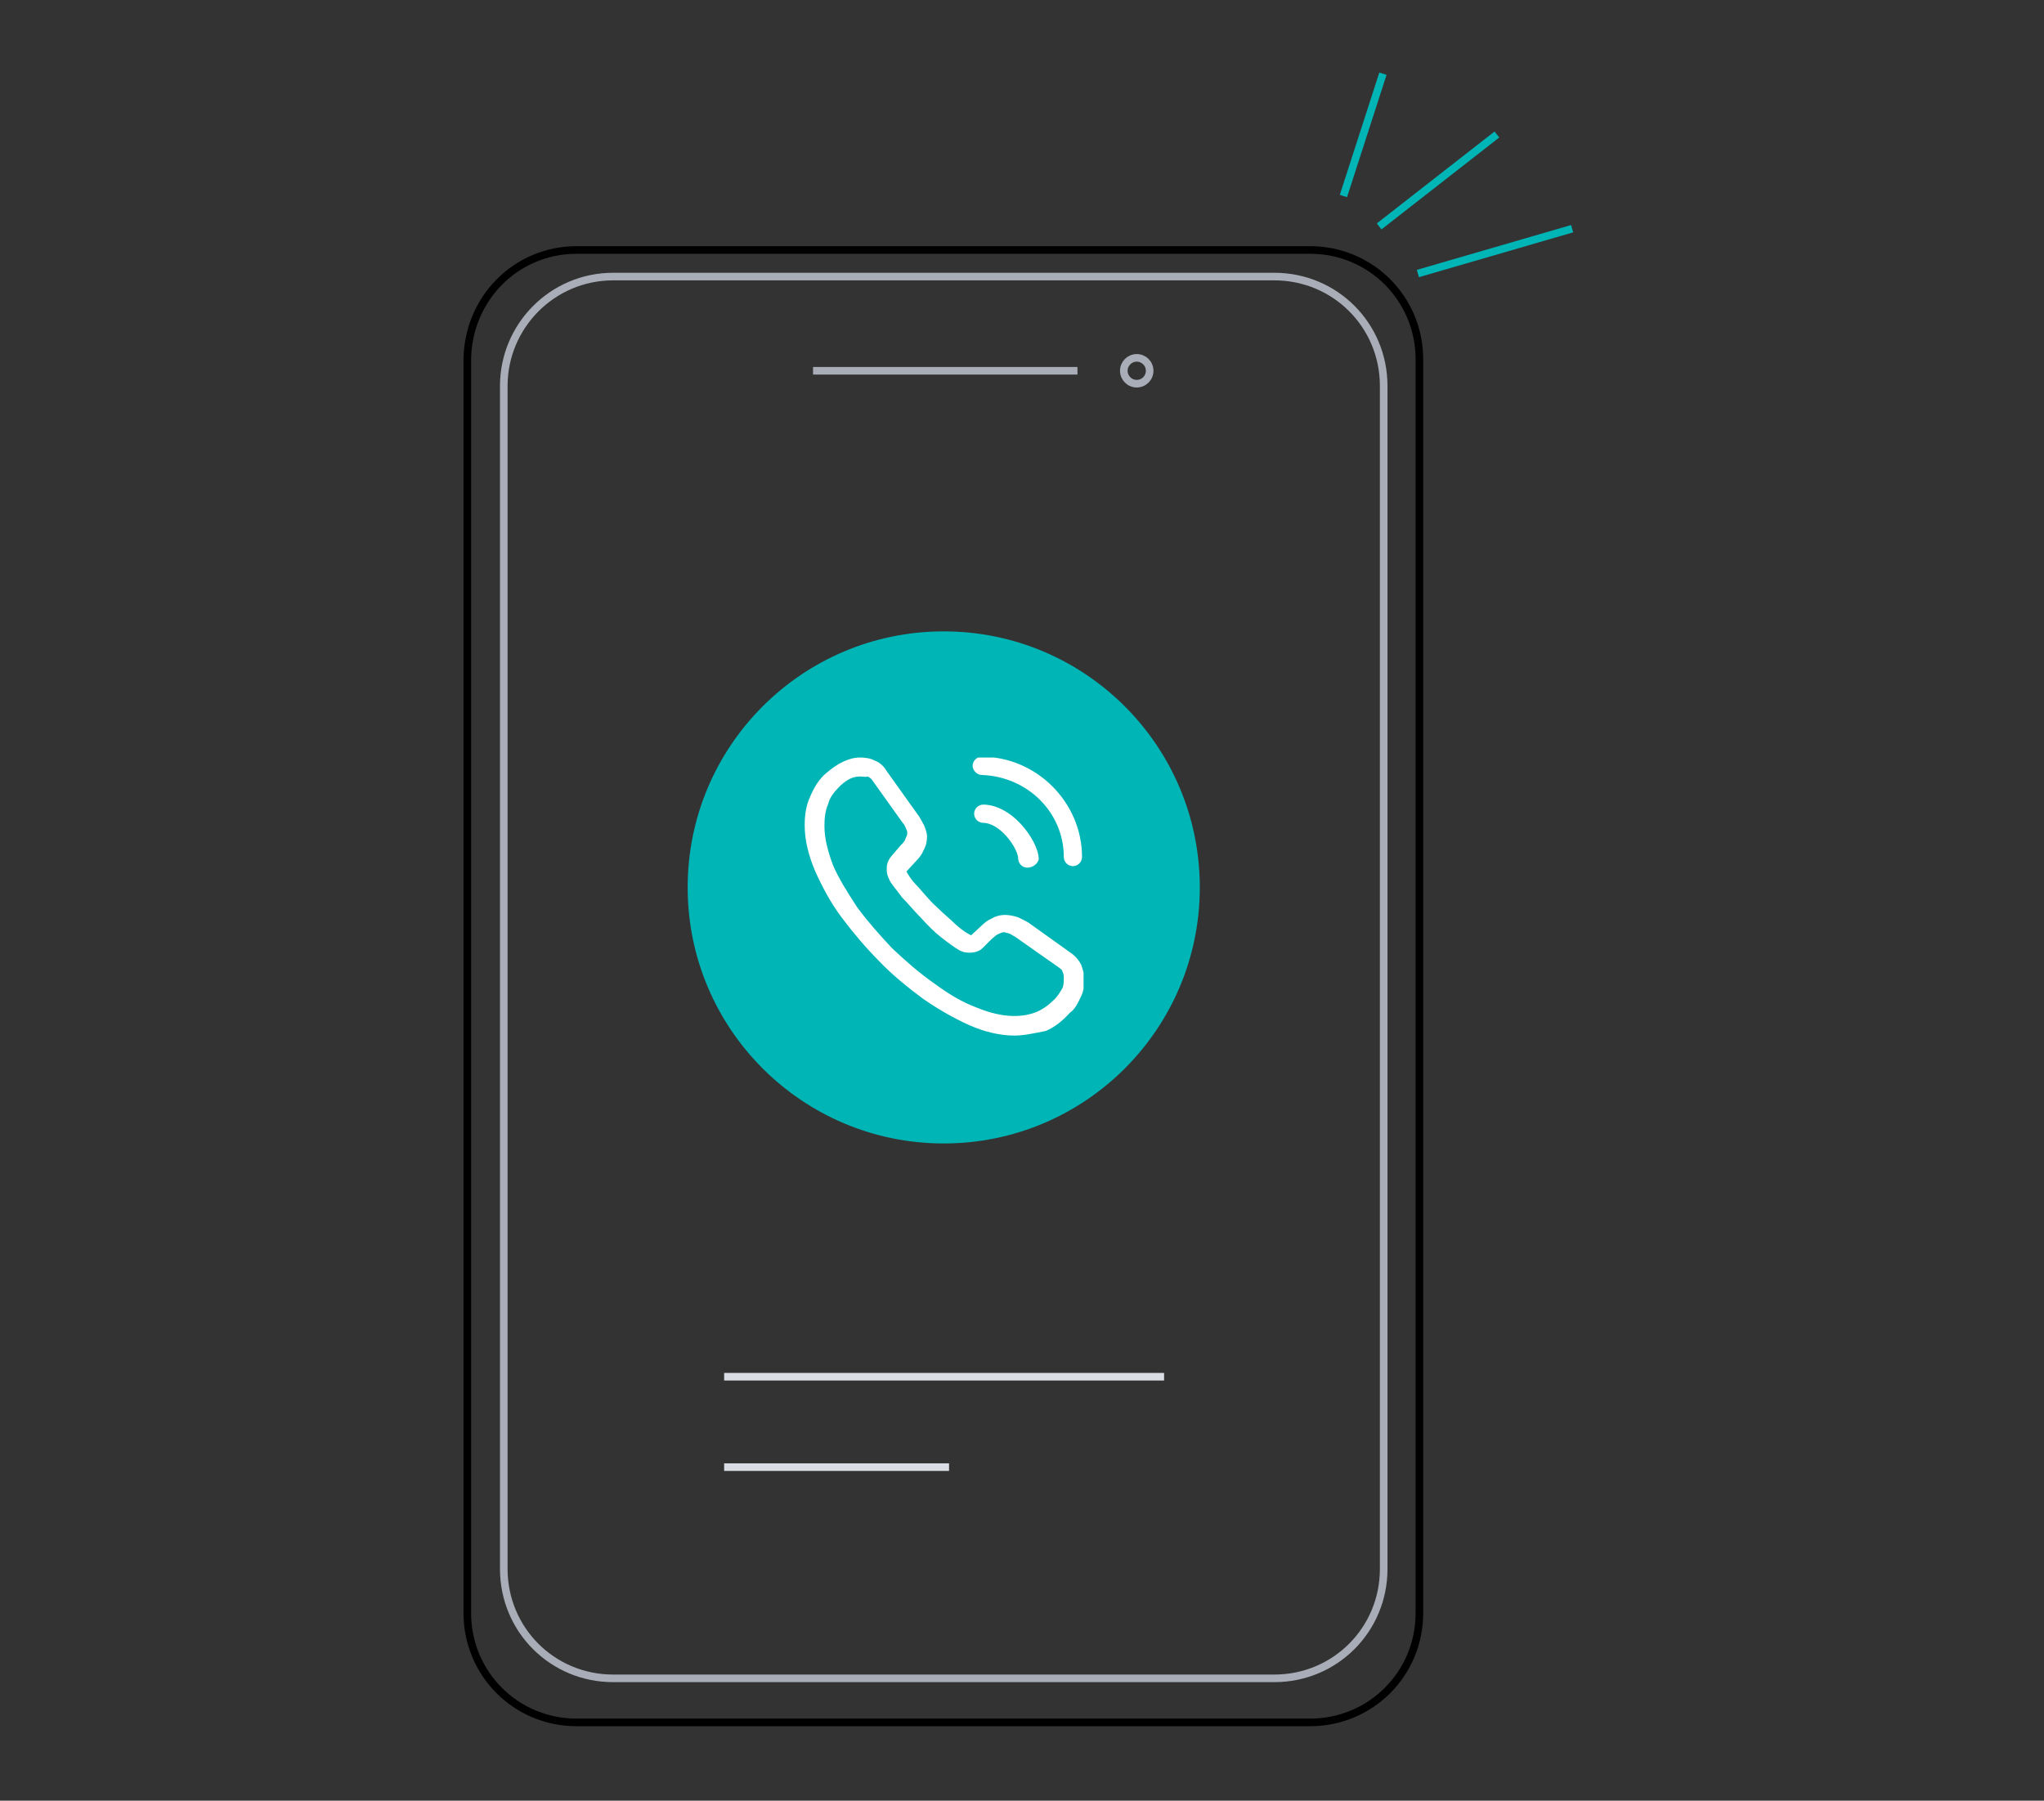 <?xml version="1.0" encoding="utf-8"?>
<!-- Generator: Adobe Illustrator 28.1.0, SVG Export Plug-In . SVG Version: 6.00 Build 0)  -->
<svg version="1.1" id="Camada_1" xmlns="http://www.w3.org/2000/svg" xmlns:xlink="http://www.w3.org/1999/xlink" x="0px" y="0px"
	 viewBox="0 0 269 237" style="enable-background:new 0 0 269 237;" xml:space="preserve">
<rect x="0" y="0" width="269" height="237" fill="#333333" stroke="none"/>
<style type="text/css">
	.st0{fill:none;stroke:#000000;}
	.st1{fill:none;stroke:#A8ADB7;}
	.st2{fill:none;stroke:#DADDE4;}
	.st3{fill:none;stroke:#00B5B6;}
	.st4{fill:#00B5B6;}
	.st5{clip-path:url(#SVGID_00000011015648870894757280000014120910005992802440_);}
	.st6{fill:#FFFFFF;}
</style>
<path class="st0" d="M75.9,32.9h96.5c8,0,14.4,6.4,14.4,14.4v165c0,8-6.4,14.4-14.4,14.4H75.9c-8,0-14.4-6.4-14.4-14.4v-165
	C61.6,39.3,67.9,32.9,75.9,32.9z"/>
<path class="st1" d="M80.7,36.4h87c8,0,14.4,6.4,14.4,14.4v155.7c0,8-6.4,14.4-14.4,14.4h-87c-8,0-14.4-6.4-14.4-14.4V50.8
	C66.3,42.9,72.7,36.4,80.7,36.4z"/>
<path class="st1" d="M107,48.8h34.8"/>
<path class="st2" d="M95.3,181.2h57.9"/>
<path class="st2" d="M95.3,193.1h29.6"/>
<circle class="st1" cx="149.6" cy="48.8" r="1.7"/>
<path class="st3" d="M176.8,25.8L182,9.7"/>
<path class="st3" d="M181.5,29.8L197,17.7"/>
<path class="st3" d="M186.6,36l20.3-5.9"/>
<circle class="st4" cx="124.2" cy="116.8" r="33.7"/>
<g>
	<g>
		<defs>
			<rect id="SVGID_1_" x="105.9" y="99.7" width="36.7" height="36.7"/>
		</defs>
		<clipPath id="SVGID_00000082327685157977283120000011611845828276137378_">
			<use xlink:href="#SVGID_1_"  style="overflow:visible;"/>
		</clipPath>
		<g style="clip-path:url(#SVGID_00000082327685157977283120000011611845828276137378_);">
			<path class="st6" d="M133.5,136.3c-1.9,0-4-0.5-6-1.4c-2-0.9-4.1-2.1-6.1-3.5c-2-1.5-4-3.1-5.7-4.9c-1.7-1.7-3.4-3.7-4.9-5.7
				s-2.6-4.1-3.5-6.1c-0.9-2.1-1.4-4.1-1.4-6.1c0-1.4,0.2-2.6,0.7-3.7c0.5-1.2,1.2-2.4,2.2-3.2c1.4-1.2,2.9-2,4.4-2
				c0.6,0,1.4,0.1,1.9,0.4c0.6,0.2,1.2,0.7,1.6,1.4l4,5.6c0.4,0.5,0.6,1,0.9,1.5c0.2,0.5,0.4,1,0.4,1.5c0,0.6-0.1,1.2-0.5,1.9
				c-0.2,0.5-0.6,1-1.1,1.5l-1.1,1.2c0.2,0.4,0.6,1.1,1.5,2c0.9,1,1.6,1.9,2.4,2.6c1,1,1.9,1.7,2.6,2.4c1,0.9,1.6,1.2,2,1.4l1.2-1.1
				c0.5-0.5,1-0.9,1.5-1.1c1-0.6,2.1-0.6,3.4-0.2c0.5,0.2,1,0.5,1.4,0.7l5.6,4c0.6,0.4,1.1,1,1.4,1.6c0.2,0.6,0.4,1.2,0.4,1.9
				c0,0.9-0.1,1.6-0.5,2.4s-0.7,1.5-1.4,2c-1,1.1-2,1.9-3.2,2.4C136.1,136,134.7,136.3,133.5,136.3L133.5,136.3z M140,112.8
				c0,0.7,0.6,1.2,1.2,1.2c0.7,0,1.2-0.6,1.2-1.2c0-7.2-6-13.2-13.2-13.2c-0.7,0-1.2,0.6-1.2,1.2c0,0.6,0.6,1.2,1.2,1.2
				C135.2,102.2,140,106.9,140,112.8L140,112.8z M113.2,102.2c-1,0-1.7,0.4-2.6,1.2c-0.7,0.7-1.4,1.5-1.6,2.4
				c-0.4,0.9-0.5,1.9-0.5,2.9c0,1.6,0.4,3.2,1.1,5.1c0.7,1.7,1.9,3.6,3.2,5.6c1.4,1.9,3,3.7,4.6,5.4c1.7,1.6,3.5,3.2,5.5,4.6
				c1.9,1.4,3.7,2.5,5.6,3.2c2.9,1.2,5.6,1.5,7.9,0.6c0.9-0.4,1.6-0.9,2.4-1.7c0.4-0.4,0.7-0.9,1-1.4c0.2-0.4,0.2-0.9,0.2-1.4
				c0-0.2,0-0.5-0.2-0.9c0-0.1-0.1-0.2-0.5-0.5l-5.7-4c-0.4-0.2-0.6-0.4-1-0.5h-0.1c-0.2-0.1-0.5-0.2-1,0.1c-0.4,0.1-0.6,0.4-1,0.7
				l-1.2,1.2c-0.6,0.6-1.7,0.7-2.5,0.5l-0.5-0.2c-0.7-0.4-1.5-1-2.4-1.7s-1.7-1.5-2.7-2.6c-0.9-0.9-1.7-1.9-2.5-2.7
				c-0.7-1-1.4-1.7-1.7-2.4l-0.2-0.5c-0.1-0.4-0.1-0.6-0.1-0.9c0-0.6,0.2-1.1,0.6-1.6l1.2-1.4c0.4-0.4,0.6-0.6,0.7-1
				c0.1-0.2,0.2-0.4,0.2-0.6c0-0.1,0-0.4-0.1-0.5c-0.1-0.2-0.2-0.6-0.5-0.9l-4-5.6c-0.1-0.2-0.4-0.4-0.6-0.5
				C113.9,102.3,113.5,102.2,113.2,102.2L113.2,102.2z M135.2,114.2c-0.7,0-1.2-0.6-1.2-1.2c0-0.6-0.6-1.9-1.6-3
				c-1-1.1-2.1-1.7-3-1.7c-0.7,0-1.2-0.6-1.2-1.2c0-0.7,0.6-1.2,1.2-1.2c1.6,0,3.4,0.9,4.9,2.5c1.4,1.5,2.4,3.4,2.4,4.7
				C136.6,113.6,136,114.2,135.2,114.2z"/>
		</g>
	</g>
</g>
</svg>

